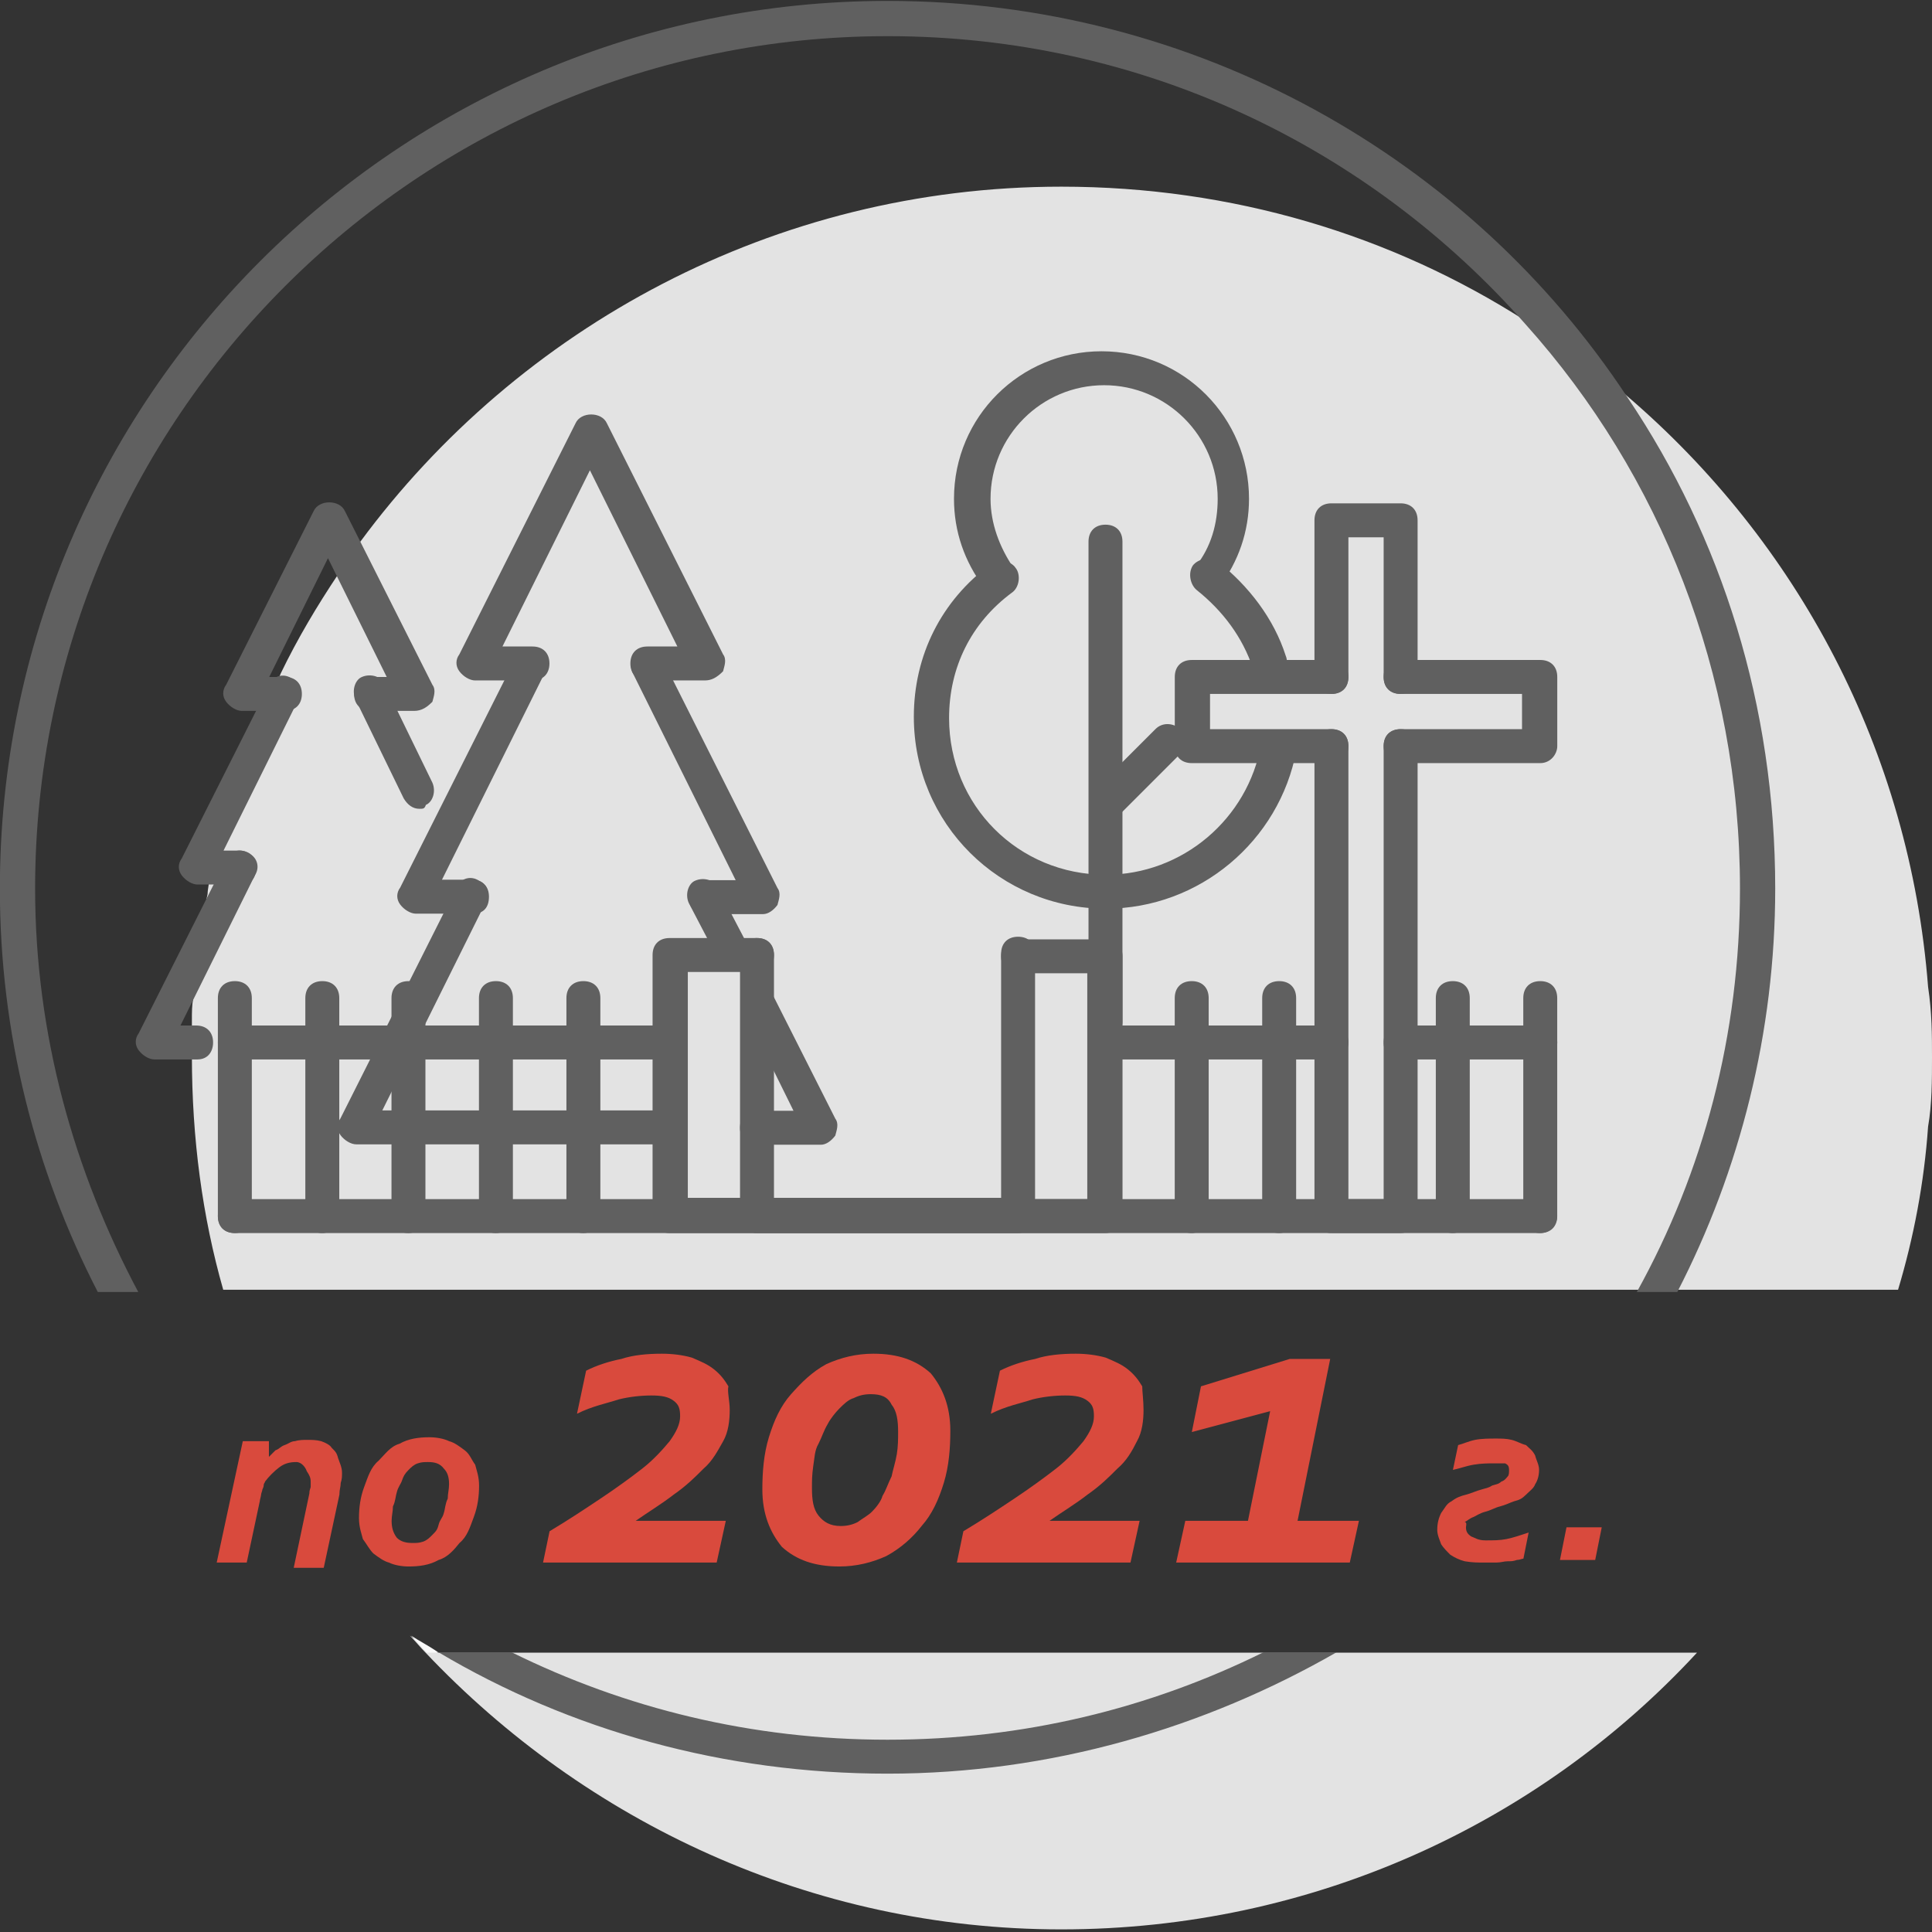 <?xml version="1.0" encoding="utf-8"?>
<!-- Generator: Adobe Illustrator 27.0.0, SVG Export Plug-In . SVG Version: 6.00 Build 0)  -->
<svg version="1.1"
	 id="svg16680" xmlns:dc="http://purl.org/dc/elements/1.1/" xmlns:cc="http://creativecommons.org/ns#" xmlns:inkscape="http://www.inkscape.org/namespaces/inkscape" xmlns:rdf="http://www.w3.org/1999/02/22-rdf-syntax-ns#" xmlns:sodipodi="http://sodipodi.sourceforge.net/DTD/sodipodi-0.dtd" xmlns:svg="http://www.w3.org/2000/svg" sodipodi:docname="grave.svg"
	 xmlns="http://www.w3.org/2000/svg" xmlns:xlink="http://www.w3.org/1999/xlink" x="0px" y="0px" width="148px" height="148px"
	 viewBox="0 0 148 148" enable-background="new 0 0 148 148" xml:space="preserve">
<rect x="0" y="0" width="148" height="148" fill="#333333" stroke="none"/>
<sodipodi:namedview  bordercolor="#666666" borderopacity="1.0" fit-margin-bottom="0" fit-margin-left="0" fit-margin-right="0" fit-margin-top="0" id="base" inkscape:current-layer="layer1" inkscape:cx="-361.33945" inkscape:cy="-27.868655" inkscape:document-units="px" inkscape:pageopacity="0.0" inkscape:pageshadow="2" inkscape:window-height="744" inkscape:window-maximized="1" inkscape:window-width="1301" inkscape:window-x="65" inkscape:window-y="24" inkscape:zoom="0.35" pagecolor="#ffffff" showgrid="false">
	</sodipodi:namedview>
<path fill="#E3E3E3" d="M130,126.6c-12.1,13.1-29.5,21.2-48.7,21.2s-36.5-8.3-48.7-21.2c-0.4-0.4-0.8-0.9-1.2-1.3
	c0.7,0.5,1.5,0.9,2.1,1.3H130z"/>
<path fill="#E3E3E3" d="M148,81c0,1.7,0,3.6-0.3,5.3c-0.3,4.3-1.1,8.5-2.3,12.5H17.1c-1.6-5.6-2.4-11.6-2.4-17.9l0,0
	c0-0.9,0-1.7,0-2.7c0-0.7,0-1.2,0.1-1.7c0.1-2.7,0.5-5.3,1.1-8c0-0.3,0.1-0.7,0.1-0.9c0.9-4.7,2.4-9.1,4.3-13.3
	c0.4-0.9,0.8-1.7,1.2-2.7l0,0c1.3-2.7,2.8-5.2,4.4-7.6c0.5-0.8,1.2-1.6,1.7-2.5c12.1-16.4,31.7-27.2,53.7-27.2
	c13.1,0,25.3,3.7,35.6,10.3c2.7,1.7,5.3,3.6,7.7,5.7c13.1,11.2,21.7,27.2,23.1,45.3C148,77.6,148,79.3,148,81z"/>
<g id="g1986" transform="translate(1373.79,472.37)">
	<g id="path1988">
		<path fill="#606060" d="M-1277-345.8c-8.7,4.3-18.4,6.7-28.8,6.7s-20.1-2.4-28.8-6.7h-5.6c10.1,6,21.9,9.3,34.4,9.3
			s24.3-3.5,34.4-9.3H-1277z M-1249.1-441.9c-12.1-18.4-33.1-30.4-56.7-30.4c-37.5,0-68,30.5-68,68c0,11.1,2.7,21.6,7.5,30.9h3.1
			c-4.9-9.2-7.9-19.7-7.9-30.9c0-36,29.3-65.3,65.3-65.3c19.5,0,36.9,8.5,48.9,22.1c10.3,11.5,16.4,26.7,16.4,43.2
			c0,11.2-2.8,21.7-7.9,30.9h3.1c4.8-9.3,7.5-19.9,7.5-30.9C-1237.8-418.3-1241.9-431.2-1249.1-441.9z"/>
	</g>
</g>
<g id="g1994" transform="translate(1286.29,463.558)">
	<g id="path1996">
		<path fill="#606060" d="M-1235-382.4h-33.3c-0.8,0-1.3-0.5-1.3-1.3c0-0.8,0.5-1.3,1.3-1.3h33.3c0.8,0,1.3,0.5,1.3,1.3
			C-1233.6-383-1234.2-382.4-1235-382.4z"/>
	</g>
</g>
<g id="g1998" transform="translate(1353.294,463.559)">
	<g id="path2000">
		<path fill="#606060" d="M-1235.3-382.4h-10.7c-0.8,0-1.3-0.5-1.3-1.3c0-0.8,0.5-1.3,1.3-1.3h10.7c0.8,0,1.3,0.5,1.3,1.3
			C-1234-383-1234.5-382.4-1235.3-382.4z"/>
	</g>
</g>
<g id="g2002" transform="translate(1336.294,463.559)">
	<g id="path2004">
		<path fill="#606060" d="M-1234.3-382.4h-17.3c-0.8,0-1.3-0.5-1.3-1.3c0-0.8,0.5-1.3,1.3-1.3h17.3c0.8,0,1.3,0.5,1.3,1.3
			C-1233-383-1233.5-382.4-1234.3-382.4z"/>
	</g>
</g>
<g id="g2006" transform="translate(1286.29,453.558)">
	<g id="path2008">
		<path fill="#606060" d="M-1168.3-359.1h-100c-0.8,0-1.3-0.5-1.3-1.3s0.5-1.3,1.3-1.3h100c0.8,0,1.3,0.5,1.3,1.3
			S-1167.5-359.1-1168.3-359.1z"/>
	</g>
</g>
<g id="g2010" transform="translate(1291.29,453.559)">
	<g id="path2012">
		<path fill="#606060" d="M-1266.6-359.1c-0.8,0-1.3-0.5-1.3-1.3v-16.7c0-0.8,0.5-1.3,1.3-1.3s1.3,0.5,1.3,1.3v16.7
			C-1265.3-359.8-1265.8-359.1-1266.6-359.1z"/>
	</g>
</g>
<g id="g2014" transform="translate(1286.29,453.559)">
	<g id="path2016">
		<path fill="#606060" d="M-1268.3-359.1c-0.8,0-1.3-0.5-1.3-1.3v-16.7c0-0.8,0.5-1.3,1.3-1.3s1.3,0.5,1.3,1.3v16.7
			C-1267-359.8-1267.5-359.1-1268.3-359.1z"/>
	</g>
</g>
<g id="g2018" transform="translate(1296.29,453.559)">
	<g id="path2020">
		<path fill="#606060" d="M-1265-359.1c-0.8,0-1.3-0.5-1.3-1.3v-16.7c0-0.8,0.5-1.3,1.3-1.3s1.3,0.5,1.3,1.3v16.7
			C-1263.6-359.8-1264.2-359.1-1265-359.1z"/>
	</g>
</g>
<g id="g2022" transform="translate(1301.29,453.559)">
	<g id="path2024">
		<path fill="#606060" d="M-1263.3-359.1c-0.8,0-1.3-0.5-1.3-1.3v-16.7c0-0.8,0.5-1.3,1.3-1.3s1.3,0.5,1.3,1.3v16.7
			C-1262-359.8-1262.5-359.1-1263.3-359.1z"/>
	</g>
</g>
<g id="g2026" transform="translate(1306.29,453.559)">
	<g id="path2028">
		<path fill="#606060" d="M-1261.6-359.1c-0.8,0-1.3-0.5-1.3-1.3v-16.7c0-0.8,0.5-1.3,1.3-1.3s1.3,0.5,1.3,1.3v16.7
			C-1260.3-359.8-1260.8-359.1-1261.6-359.1z"/>
	</g>
</g>
<g id="g2030" transform="translate(1341.29,453.559)">
	<g id="path2032">
		<path fill="#606060" d="M-1250-359.1c-0.8,0-1.3-0.5-1.3-1.3v-16.7c0-0.8,0.5-1.3,1.3-1.3s1.3,0.5,1.3,1.3v16.7
			C-1248.6-359.8-1249.2-359.1-1250-359.1z"/>
	</g>
</g>
<g id="g2034" transform="translate(1346.29,453.559)">
	<g id="path2036">
		<path fill="#606060" d="M-1248.3-359.1c-0.8,0-1.3-0.5-1.3-1.3v-16.7c0-0.8,0.5-1.3,1.3-1.3c0.8,0,1.3,0.5,1.3,1.3v16.7
			C-1247-359.8-1247.5-359.1-1248.3-359.1z"/>
	</g>
</g>
<g id="g2038" transform="translate(1356.29,453.559)">
	<g id="path2040">
		<path fill="#606060" d="M-1245-359.1c-0.8,0-1.3-0.5-1.3-1.3v-16.7c0-0.8,0.5-1.3,1.3-1.3c0.8,0,1.3,0.5,1.3,1.3v16.7
			C-1243.6-359.8-1244.2-359.1-1245-359.1z"/>
	</g>
</g>
<g id="g2042" transform="translate(1361.29,453.559)">
	<g id="path2044">
		<path fill="#606060" d="M-1243.3-359.1c-0.8,0-1.3-0.5-1.3-1.3v-16.7c0-0.8,0.5-1.3,1.3-1.3s1.3,0.5,1.3,1.3v16.7
			C-1242-359.8-1242.5-359.1-1243.3-359.1z"/>
	</g>
</g>
<g id="g2046" transform="translate(1316.29,468.558)">
	<g id="path2048">
		<path fill="#606060" d="M-1231.6-374.1h-26.7c-0.8,0-1.3-0.5-1.3-1.3v-20c0-0.8,0.5-1.3,1.3-1.3c0.8,0,1.3,0.5,1.3,1.3v18.7h24
			v-17.3h-5.3c-0.8,0-1.3-0.5-1.3-1.3s0.5-1.3,1.3-1.3h6.7c0.8,0,1.3,0.5,1.3,1.3v20C-1230.3-374.8-1230.8-374.1-1231.6-374.1z"/>
	</g>
</g>
<g id="g2050" transform="translate(1331.29,468.558)">
	<g id="path2052">
		<path fill="#606060" d="M-1253.3-374.1h-26.7c-0.8,0-1.3-0.5-1.3-1.3v-20c0-0.8,0.5-1.3,1.3-1.3h6.7c0.8,0,1.3,0.5,1.3,1.3
			s-0.5,1.3-1.3,1.3h-5.3v17.3h24v-18.7c0-0.8,0.5-1.3,1.3-1.3s1.3,0.5,1.3,1.3v20C-1252-374.8-1252.5-374.1-1253.3-374.1z"/>
	</g>
</g>
<g id="g2054" transform="translate(1330.304,490.209)">
	<g id="path2056">
		<path fill="#606060" d="M-1245.6-420.6c-8.1,0-14.7-6.5-14.7-14.7c0-4.7,2.1-8.9,5.9-11.7c0.5-0.4,1.5-0.3,1.9,0.3
			c0.4,0.5,0.3,1.5-0.3,1.9c-3.1,2.3-4.8,5.7-4.8,9.6c0,6.7,5.3,12,12,12c5.9,0,10.9-4.3,11.9-10c0.1-0.7,0.8-1.2,1.6-1.1
			c0.7,0.1,1.2,0.8,1.1,1.6C-1232.3-425.8-1238.4-420.6-1245.6-420.6z"/>
	</g>
</g>
<g id="g2058" transform="translate(1342.284,490.209)">
	<g id="path2060">
		<path fill="#606060" d="M-1245-438.1c-0.5,0-1.1-0.4-1.3-0.9c-0.8-2.4-2.3-4.4-4.3-6c-0.5-0.4-0.7-1.3-0.3-1.9
			c0.4-0.5,1.3-0.7,1.9-0.3c2.4,1.9,4.3,4.4,5.2,7.2c0.3,0.7-0.1,1.5-0.8,1.7C-1244.7-438.1-1244.8-438.1-1245-438.1z"/>
	</g>
</g>
<g id="g2062" transform="translate(1342.28,490.209)">
	<g id="path2064">
		<path fill="#606060" d="M-1249.6-444.6c-0.3,0-0.5-0.1-0.8-0.3c-0.5-0.4-0.7-1.3-0.3-1.9c1.2-1.5,1.7-3.3,1.7-5.2
			c0-4.8-3.9-8.7-8.7-8.7c-4.8,0-8.7,3.9-8.7,8.7c0,1.9,0.7,3.7,1.7,5.2c0.4,0.5,0.3,1.5-0.3,1.9c-0.5,0.4-1.5,0.3-1.9-0.3
			c-1.5-2-2.3-4.3-2.3-6.8c0-6.3,5.1-11.3,11.3-11.3c6.3,0,11.3,5.1,11.3,11.3c0,2.5-0.8,4.8-2.3,6.8
			C-1248.8-444.9-1249.2-444.6-1249.6-444.6z"/>
	</g>
</g>
<g id="g2066" transform="translate(1339.821,480.744)">
	<g id="path2068">
		<path fill="#606060" d="M-1255.1-417.9c-0.4,0-0.7-0.1-0.9-0.4c-0.5-0.5-0.5-1.3,0-1.9l4.7-4.7c0.5-0.5,1.3-0.5,1.9,0
			c0.5,0.5,0.5,1.3,0,1.9l-4.7,4.7C-1254.5-418-1254.9-417.9-1255.1-417.9z"/>
	</g>
</g>
<g id="g2070" transform="translate(1336.285,492.293)">
	<g id="path2072">
		<path fill="#606060" d="M-1251.6-412.7c-0.8,0-1.3-0.5-1.3-1.3v-36.8c0-0.8,0.5-1.3,1.3-1.3s1.3,0.5,1.3,1.3v36.8
			C-1250.3-413.4-1250.8-412.7-1251.6-412.7z"/>
	</g>
</g>
<g id="g2074" transform="translate(1349.294,484.558)">
	<g id="path2076">
		<path fill="#606060" d="M-1242-431.4c-0.8,0-1.3-0.5-1.3-1.3v-10.7h-2.7v10.7c0,0.8-0.5,1.3-1.3,1.3c-0.8,0-1.3-0.5-1.3-1.3v-12
			c0-0.8,0.5-1.3,1.3-1.3h5.3c0.8,0,1.3,0.5,1.3,1.3v12C-1240.6-432.1-1241.2-431.4-1242-431.4z"/>
	</g>
</g>
<g id="g2078" transform="translate(1353.294,480.558)">
	<g id="path2080">
		<path fill="#606060" d="M-1246-386.1h-5.3c-0.8,0-1.3-0.5-1.3-1.3v-36c0-0.8,0.5-1.3,1.3-1.3c0.8,0,1.3,0.5,1.3,1.3v34.7h2.7
			v-34.7c0-0.8,0.5-1.3,1.3-1.3c0.8,0,1.3,0.5,1.3,1.3v36C-1244.6-386.8-1245.2-386.1-1246-386.1z"/>
	</g>
</g>
<g id="g2082" transform="translate(1353.294,484.558)">
	<g id="path2084">
		<path fill="#606060" d="M-1235.3-426.1h-10.7c-0.8,0-1.3-0.5-1.3-1.3c0-0.8,0.5-1.3,1.3-1.3h9.3v-2.7h-9.3c-0.8,0-1.3-0.5-1.3-1.3
			s0.5-1.3,1.3-1.3h10.7c0.8,0,1.3,0.5,1.3,1.3v5.3C-1234-426.8-1234.5-426.1-1235.3-426.1z"/>
	</g>
</g>
<g id="g2086" transform="translate(1349.294,480.558)">
	<g id="path2088">
		<path fill="#606060" d="M-1247.3-422.1h-10.7c-0.8,0-1.3-0.5-1.3-1.3v-5.3c0-0.8,0.5-1.3,1.3-1.3h10.7c0.8,0,1.3,0.5,1.3,1.3
			s-0.5,1.3-1.3,1.3h-9.3v2.7h9.3c0.8,0,1.3,0.5,1.3,1.3C-1246-422.6-1246.5-422.1-1247.3-422.1z"/>
	</g>
</g>
<g id="g2090" transform="translate(1303.29,485.225)">
	<g id="path2092">
		<path fill="#606060" d="M-1249.3-433.1h-4.4c-0.8,0-1.3-0.5-1.3-1.3s0.5-1.3,1.3-1.3h2.3l-6.7-13.5l-6.7,13.5h2.3
			c0.8,0,1.3,0.5,1.3,1.3s-0.5,1.3-1.3,1.3h-4.4c-0.4,0-0.9-0.3-1.2-0.7c-0.3-0.4-0.3-0.9,0-1.3l8.9-17.7c0.4-0.9,2-0.9,2.4,0
			l8.9,17.7c0.3,0.4,0.1,0.9,0,1.3C-1248.4-433.3-1248.8-433.1-1249.3-433.1z"/>
	</g>
</g>
<g id="g2094" transform="translate(1299.957,471.891)">
	<g id="path2096">
		<path fill="#606060" d="M-1263.7-401.9h-4.4c-0.4,0-0.9-0.3-1.2-0.7c-0.3-0.4-0.3-0.9,0-1.3l8.9-17.7c0.3-0.7,1.1-0.9,1.7-0.5
			c0.7,0.3,0.9,1.1,0.5,1.7l-7.9,15.9h2.3c0.8,0,1.3,0.5,1.3,1.3S-1262.9-401.9-1263.7-401.9z"/>
	</g>
</g>
<g id="g2098" transform="translate(1309.957,485.225)">
	<g id="path2100">
		<path fill="#606060" d="M-1251.5-415.2h-4.4c-0.8,0-1.3-0.5-1.3-1.3s0.5-1.3,1.3-1.3h2.3l-7.9-15.9c-0.3-0.7,0-1.5,0.5-1.7
			c0.7-0.3,1.5,0,1.7,0.5l8.9,17.7c0.3,0.4,0.1,0.9,0,1.3C-1250.7-415.5-1251.1-415.2-1251.5-415.2z"/>
	</g>
</g>
<g id="g2102" transform="translate(1316.287,465.892)">
	<g id="path2104">
		<path fill="#606060" d="M-1253.4-378.2h-4.9c-0.8,0-1.3-0.5-1.3-1.3s0.5-1.3,1.3-1.3h2.8l-3.9-7.9c-0.3-0.7,0-1.5,0.5-1.7
			c0.7-0.3,1.5,0,1.7,0.5l4.9,9.7c0.3,0.4,0.1,0.9,0,1.3C-1252.6-378.5-1253-378.2-1253.4-378.2z"/>
	</g>
</g>
<g id="g2106" transform="translate(1311.287,458.562)">
	<g id="path2108">
		<path fill="#606060" d="M-1260-370.9h-24c-0.4,0-0.9-0.3-1.2-0.7s-0.3-0.9,0-1.3l8.9-17.7c0.3-0.7,1.1-0.9,1.7-0.5
			c0.7,0.3,0.9,1.1,0.5,1.7l-7.9,15.9h21.9c0.8,0,1.3,0.5,1.3,1.3S-1259.2-370.9-1260-370.9z"/>
	</g>
</g>
<g id="g2110" transform="translate(1314.957,468.562)">
	<g id="path2112">
		<path fill="#606060" d="M-1258.7-394.2c-0.5,0-0.9-0.3-1.2-0.8l-2.3-4.4c-0.3-0.7,0-1.5,0.5-1.7c0.7-0.3,1.5,0,1.7,0.5l2.3,4.4
			c0.3,0.7,0,1.5-0.5,1.7C-1258.3-394.2-1258.5-394.2-1258.7-394.2z"/>
	</g>
</g>
<g id="g2114" transform="translate(1289.124,483.558)">
	<g id="path2116">
		<path fill="#606060" d="M-1257.4-429.1h-3.3c-0.8,0-1.3-0.5-1.3-1.3c0-0.8,0.5-1.3,1.3-1.3h1.2l-4.5-9.1l-4.5,9.1h1.2
			c0.8,0,1.3,0.5,1.3,1.3c0,0.8-0.5,1.3-1.3,1.3h-3.3c-0.4,0-0.9-0.3-1.2-0.7c-0.3-0.4-0.3-0.9,0-1.3l6.7-13.3c0.4-0.9,2-0.9,2.4,0
			l6.7,13.3c0.3,0.4,0.1,0.9,0,1.3C-1256.4-429.4-1256.8-429.1-1257.4-429.1z"/>
	</g>
</g>
<g id="g2118" transform="translate(1286.624,473.558)">
	<g id="path2120">
		<path fill="#606060" d="M-1268.2-405.8h-3.3c-0.4,0-0.9-0.3-1.2-0.7c-0.3-0.4-0.3-0.9,0-1.3l6.7-13.3c0.3-0.7,1.1-0.9,1.7-0.5
			c0.7,0.3,0.9,1.1,0.5,1.7l-5.7,11.5h1.2c0.8,0,1.3,0.5,1.3,1.3C-1267-406.3-1267.4-405.8-1268.2-405.8z"/>
	</g>
</g>
<g id="g2122" transform="translate(1294.124,483.558)">
	<g id="path2124">
		<path fill="#606060" d="M-1262-421.6c-0.5,0-0.9-0.3-1.2-0.8l-3.7-7.6c-0.3-0.7,0-1.5,0.5-1.7c0.7-0.3,1.5,0,1.7,0.5l3.7,7.6
			c0.3,0.7,0,1.5-0.5,1.7C-1261.6-421.6-1261.7-421.6-1262-421.6z"/>
	</g>
</g>
<g id="g2126" transform="translate(1284.124,463.558)">
	<g id="path2128">
		<path fill="#606060" d="M-1269-382.4h-3.3c-0.4,0-0.9-0.3-1.2-0.7c-0.3-0.4-0.3-0.9,0-1.3l6.7-13.3c0.3-0.7,1.1-0.9,1.7-0.5
			c0.7,0.3,0.9,1.1,0.5,1.7l-5.7,11.5h1.2c0.8,0,1.3,0.5,1.3,1.3C-1267.8-383-1268.2-382.4-1269-382.4z"/>
	</g>
</g>
<path fill="#FAFAFA" d="M33.6,126.6h-0.9c-0.4-0.4-0.8-0.9-1.2-1.3C32.1,125.7,32.9,126.1,33.6,126.6z"/>
<g>
	<path fill="#D94A3D" d="M18.9,119.7h-2.3l2-9.3h2v1.2l0,0c0.1-0.1,0.4-0.4,0.5-0.5c0.3-0.1,0.4-0.3,0.7-0.4
		c0.3-0.1,0.5-0.3,0.8-0.3c0.3-0.1,0.7-0.1,0.9-0.1c0.4,0,0.7,0,1.1,0.1c0.3,0.1,0.7,0.3,0.8,0.5c0.3,0.3,0.4,0.4,0.5,0.8
		c0.1,0.3,0.3,0.7,0.3,1.1c0,0.3,0,0.5-0.1,0.8c0,0.3-0.1,0.5-0.1,0.9l-1.2,5.6h-2.3l1.2-5.7c0-0.3,0.1-0.4,0.1-0.5s0-0.3,0-0.4
		c0-0.3-0.1-0.5-0.3-0.8c-0.1-0.3-0.4-0.7-0.8-0.7c-0.5,0-0.9,0.1-1.3,0.4c-0.4,0.3-0.8,0.7-1.1,1.1c0,0.1-0.1,0.1-0.1,0.3
		c0,0.1-0.1,0.3-0.1,0.3c0,0.1-0.1,0.3-0.1,0.4c0,0.1-0.1,0.4-0.1,0.5L18.9,119.7z"/>
	<path fill="#D94A3D" d="M32.9,110.1c0.5,0,1.1,0.1,1.5,0.3c0.4,0.1,0.8,0.4,1.2,0.7s0.5,0.7,0.8,1.1c0.1,0.4,0.3,0.9,0.3,1.6
		c0,0.8-0.1,1.6-0.4,2.4c-0.3,0.8-0.5,1.5-1.1,2c-0.4,0.5-0.9,1.1-1.6,1.3c-0.7,0.4-1.5,0.5-2.3,0.5c-0.5,0-1.1-0.1-1.5-0.3
		c-0.4-0.1-0.8-0.4-1.2-0.7c-0.3-0.3-0.5-0.7-0.8-1.1c-0.1-0.4-0.3-0.9-0.3-1.6c0-0.8,0.1-1.6,0.4-2.4c0.3-0.8,0.5-1.5,1.1-2
		c0.5-0.5,0.9-1.1,1.6-1.3C31.3,110.2,32.1,110.1,32.9,110.1z M32.8,112c-0.3,0-0.5,0-0.8,0.1c-0.3,0.1-0.5,0.3-0.7,0.5
		c-0.3,0.3-0.4,0.5-0.5,0.8s-0.3,0.5-0.4,0.9c-0.1,0.3-0.1,0.7-0.3,1.1c0,0.4-0.1,0.7-0.1,1.1c0,0.5,0.1,0.9,0.4,1.3
		c0.3,0.3,0.7,0.4,1.2,0.4c0.3,0,0.5,0,0.8-0.1c0.3-0.1,0.5-0.3,0.7-0.5c0.3-0.3,0.4-0.4,0.5-0.8c0.1-0.4,0.3-0.5,0.4-0.9
		c0.1-0.3,0.1-0.7,0.3-1.1c0-0.4,0.1-0.7,0.1-1.1c0-0.5-0.1-0.9-0.4-1.2C33.7,112.1,33.3,112,32.8,112z"/>
	<path fill="#D94A3D" d="M55.9,108c0,0.8-0.1,1.7-0.5,2.4c-0.4,0.7-0.8,1.5-1.5,2.1c-0.7,0.7-1.3,1.3-2.3,2c-0.9,0.7-1.9,1.3-2.9,2
		l0,0c0.3,0,0.5,0,0.9,0s0.8,0,1.3,0h4.7l-0.7,3.2H41.6l0.5-2.4c1.5-0.9,2.7-1.7,3.9-2.5s2.3-1.6,3.2-2.3c0.9-0.7,1.6-1.5,2.1-2.1
		c0.5-0.7,0.8-1.3,0.8-1.9s-0.1-0.9-0.5-1.2c-0.4-0.3-0.9-0.4-1.7-0.4s-1.7,0.1-2.5,0.3c-0.9,0.3-2,0.5-3.2,1.1l0.7-3.3
		c0.8-0.4,1.7-0.7,2.7-0.9c0.9-0.3,2-0.4,3.1-0.4c0.8,0,1.6,0.1,2.3,0.3c0.7,0.3,1.2,0.5,1.7,0.9c0.5,0.4,0.8,0.8,1.1,1.3
		C55.7,106.6,55.9,107.3,55.9,108z"/>
	<path fill="#D94A3D" d="M66.9,103.7c1.9,0,3.3,0.5,4.4,1.5c0.9,1.1,1.5,2.5,1.5,4.4c0,1.3-0.1,2.7-0.5,4s-0.9,2.4-1.7,3.3
		c-0.7,0.9-1.6,1.7-2.7,2.3c-1.1,0.5-2.3,0.8-3.6,0.8c-1.9,0-3.3-0.5-4.4-1.5c-0.9-1.1-1.5-2.5-1.5-4.4c0-1.3,0.1-2.7,0.5-4
		c0.4-1.3,0.9-2.4,1.7-3.3c0.8-0.9,1.6-1.7,2.7-2.3C64.4,104,65.6,103.7,66.9,103.7z M66.7,106.8c-0.5,0-0.9,0.1-1.3,0.3
		c-0.4,0.1-0.8,0.5-1.1,0.8c-0.3,0.3-0.7,0.8-0.9,1.2c-0.3,0.5-0.4,0.9-0.7,1.5c-0.3,0.5-0.3,1.1-0.4,1.7c-0.1,0.7-0.1,1.1-0.1,1.7
		c0,0.9,0.1,1.6,0.5,2.1c0.4,0.5,0.9,0.8,1.7,0.8c0.5,0,0.9-0.1,1.3-0.3c0.4-0.3,0.8-0.5,1.1-0.8c0.3-0.3,0.7-0.8,0.8-1.2
		c0.3-0.5,0.4-0.9,0.7-1.5c0.1-0.5,0.3-1.1,0.4-1.7s0.1-1.2,0.1-1.7c0-0.9-0.1-1.6-0.5-2.1C68,107,67.5,106.8,66.7,106.8z"/>
	<path fill="#D94A3D" d="M87.6,108c0,0.8-0.1,1.7-0.5,2.4c-0.4,0.8-0.8,1.5-1.5,2.1c-0.7,0.7-1.3,1.3-2.3,2c-0.9,0.7-1.9,1.3-2.9,2
		l0,0c0.3,0,0.5,0,0.9,0c0.4,0,0.8,0,1.3,0h4.7l-0.7,3.2H73.3l0.5-2.4c1.5-0.9,2.7-1.7,3.9-2.5c1.2-0.8,2.3-1.6,3.2-2.3
		c0.9-0.7,1.6-1.5,2.1-2.1c0.5-0.7,0.8-1.3,0.8-1.9s-0.1-0.9-0.5-1.2c-0.4-0.3-0.9-0.4-1.7-0.4s-1.7,0.1-2.5,0.3
		c-0.9,0.3-2,0.5-3.2,1.1l0.7-3.3c0.8-0.4,1.7-0.7,2.7-0.9c0.9-0.3,2-0.4,3.1-0.4c0.8,0,1.6,0.1,2.3,0.3c0.7,0.3,1.2,0.5,1.7,0.9
		c0.5,0.4,0.8,0.8,1.1,1.3C87.5,106.6,87.6,107.3,87.6,108z"/>
	<path fill="#D94A3D" d="M95.6,116.5l1.7-8.4l-6,1.6l0.7-3.5l6.8-2.1h3.1l-2.5,12.4h4.7l-0.7,3.2H90.1l0.7-3.2H95.6z"/>
	<path fill="#D94A3D" d="M112.3,117c0,0.3,0.1,0.5,0.4,0.7c0.3,0.1,0.5,0.3,1.1,0.3s1.1,0,1.6-0.1c0.5-0.1,1.1-0.3,1.7-0.5l-0.4,2
		c-0.1,0-0.3,0.1-0.5,0.1c-0.3,0.1-0.4,0.1-0.7,0.1c-0.3,0-0.5,0.1-0.9,0.1c-0.3,0-0.7,0-0.9,0c-0.5,0-0.9,0-1.5-0.1
		c-0.4-0.1-0.8-0.3-1.1-0.5c-0.3-0.3-0.5-0.5-0.7-0.8c-0.1-0.3-0.3-0.7-0.3-1.1c0-0.5,0.1-0.9,0.3-1.3c0.3-0.4,0.4-0.7,0.8-0.9
		c0.4-0.3,0.7-0.4,1.1-0.5c0.4-0.1,0.8-0.3,1.2-0.4c0.3-0.1,0.5-0.1,0.8-0.3c0.3-0.1,0.5-0.1,0.7-0.3c0.3-0.1,0.4-0.3,0.5-0.4
		c0.1-0.1,0.1-0.3,0.1-0.5c0-0.3-0.1-0.4-0.3-0.5c-0.1,0-0.5,0-0.9,0c-0.4,0-0.9,0-1.5,0.1s-1.1,0.3-1.6,0.4l0.4-1.9
		c0.4-0.1,0.8-0.3,1.3-0.4s1.1-0.1,1.6-0.1c0.4,0,0.8,0,1.2,0.1c0.4,0.1,0.7,0.3,1.1,0.4c0.3,0.3,0.5,0.4,0.7,0.8
		c0.1,0.4,0.3,0.7,0.3,1.1s-0.1,0.8-0.3,1.1c-0.1,0.3-0.4,0.5-0.7,0.8s-0.5,0.4-0.9,0.5c-0.3,0.1-0.7,0.3-1.1,0.4
		c-0.4,0.1-0.7,0.3-1.1,0.4c-0.4,0.1-0.7,0.3-0.9,0.4c-0.3,0.1-0.5,0.3-0.7,0.4C112.4,116.6,112.3,116.9,112.3,117z"/>
	<path fill="#D94A3D" d="M120,117h2.7l-0.5,2.5h-2.7L120,117z"/>
</g>
</svg>
